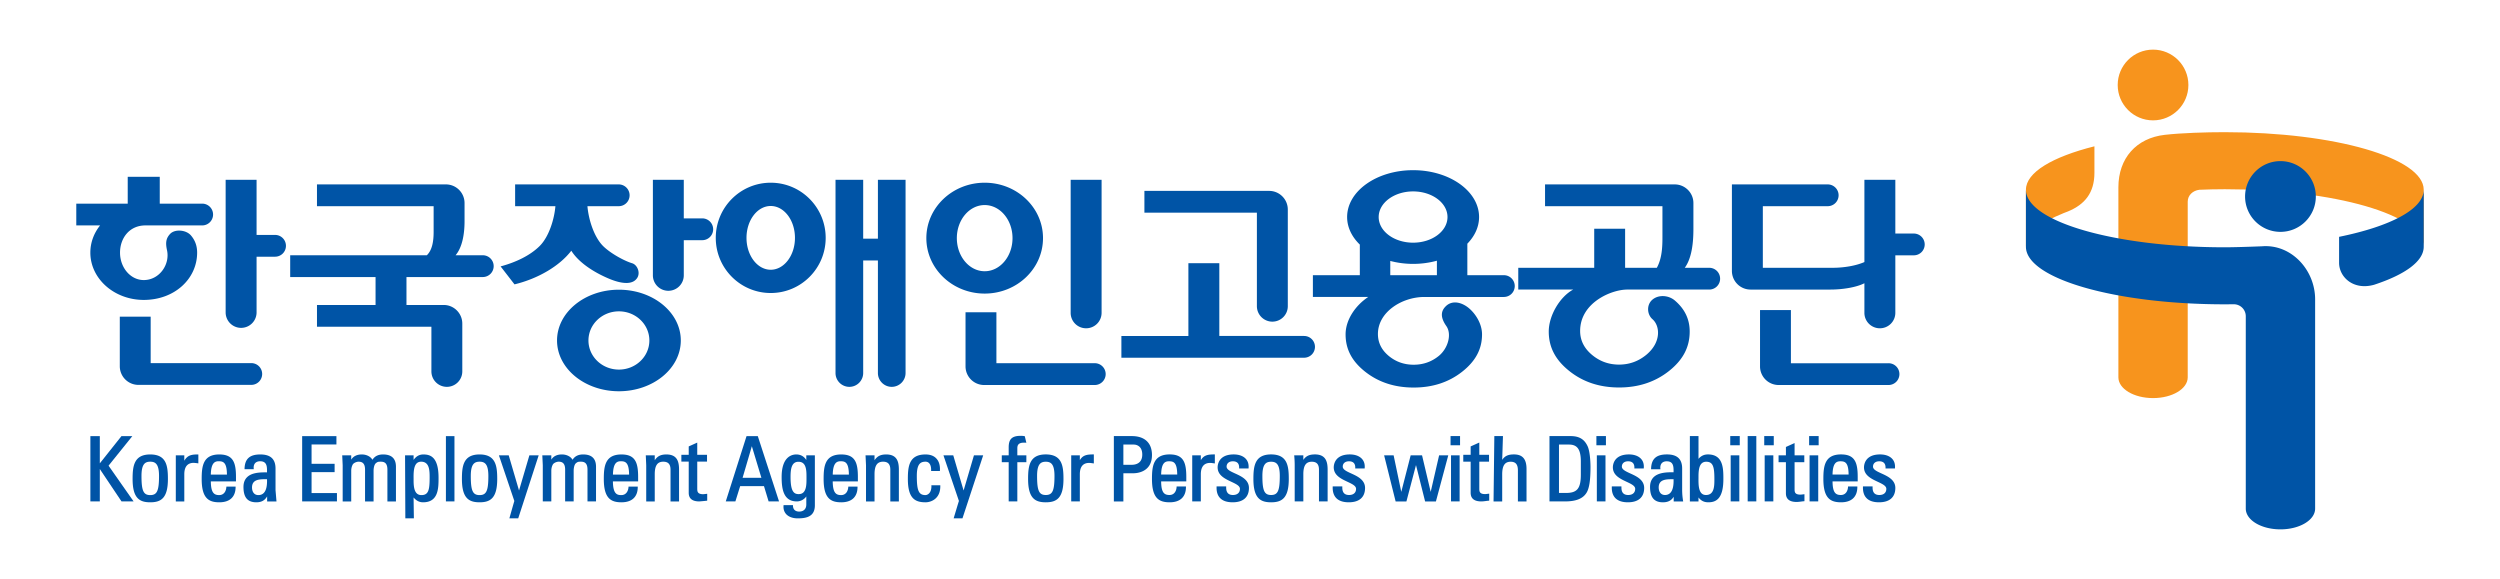 <svg viewBox="0 0 774.338 179.334" height="179.334pt" width="774.338pt" xmlns="http://www.w3.org/2000/svg"><clipPath id="a"><path d="M0 0h774.338v179.334H0Z"></path></clipPath><g clip-path="url(#a)"><path d="M627.5 58.766v17.668c0-3.897 4.346-7.494 11.686-10.43 0 0 .951-.371 1.328-.513 5.189-2.137 8.203-5.731 8.203-11.993v-8.183c-12.994 3.267-21.217 8.082-21.217 13.45M677.822 26.326c0 6.051-4.896 10.955-10.947 10.955-6.049 0-10.95-4.904-10.95-10.955 0-6.05 4.901-10.955 10.95-10.955 6.051 0 10.947 4.904 10.947 10.955M689.102 40.94c-5.775 0-13.33.23-18.613.826-8.77.998-14.35 7.219-14.35 16.256v58.86c0 3.55 4.799 6.42 10.736 6.42 5.928 0 10.739-2.87 10.739-6.42v-54.42c0-2.005 1.595-3.425 3.588-3.683 2.597-.105 5.21-.172 7.9-.172 34.023 0 61.607 7.983 61.607 17.827V58.766c0-9.842-27.584-17.826-61.607-17.826" fill="#f7941d"></path><path d="M724.498 73.357v8.057c0 4.37 4.404 8.623 10.883 6.777 9.537-3.137 15.328-7.252 15.328-11.758V58.765c0 6.037-10.371 11.365-26.211 14.592M717.291 60.861c0 6.051-4.908 10.955-10.957 10.955-6.051 0-10.953-4.904-10.953-10.955 0-6.047 4.902-10.957 10.953-10.957 6.049 0 10.957 4.91 10.957 10.957M700.644 76.283s-7.587.312-11.543.312c-34.023 0-61.601-7.984-61.601-17.83v17.668c0 9.846 27.578 17.827 61.601 17.827.947 0 2.79-.02 2.79-.02a3.706 3.706 0 0 1 3.705 3.707v59.59c0 3.551 4.804 6.426 10.737 6.426 5.928 0 10.744-2.875 10.744-6.426V92.711c0-9.076-7.36-17.145-16.433-16.428M271.92 73.928h-4.561V55.682h-8.57v59.85a4.29 4.29 0 0 0 4.287 4.289 4.288 4.288 0 0 0 4.283-4.288v-34.86h4.56v34.86a4.29 4.29 0 0 0 4.278 4.288 4.291 4.291 0 0 0 4.287-4.288V55.682h-8.564ZM389.303 94.834a4.796 4.796 0 0 0 4.795 4.793 4.783 4.783 0 0 0 4.779-4.793V64.908c0-3.191-2.592-5.781-5.771-5.781h-38.643v6.746h34.84ZM77.822 112.469H46.67V98.074h-9.565v15.358a5.774 5.774 0 0 0 5.772 5.78h34.945a3.377 3.377 0 0 0 3.38-3.376 3.364 3.364 0 0 0-3.38-3.367M85.205 72.762H79.47v-17.08h-9.58v41.176a4.791 4.791 0 0 0 9.58 0V79.51h5.736a3.363 3.363 0 0 0 3.36-3.375 3.37 3.37 0 0 0-3.36-3.373M217.52 67.639h-5.728V55.682h-9.57v29.594a4.79 4.79 0 0 0 4.79 4.793 4.787 4.787 0 0 0 4.78-4.793V74.393h5.727a3.376 3.376 0 0 0 3.37-3.381 3.375 3.375 0 0 0-3.37-3.373M61.06 78.242c0-2.006-.582-3.736-1.895-5.293-1.532-1.809-5.025-2.049-6.474-.498-1.338 1.424-1.445 2.848-.957 5.074.957 4.41-2.373 9.221-7.207 9.221-4.072 0-7.35-3.81-7.35-8.504 0-4.426 2.858-8.422 7.867-8.422h17.578a3.372 3.372 0 1 0 0-6.746h-13.14V54.76H39.56v8.314H23.628v6.746h7.373c-1.904 2.387-3.017 5.28-3.017 8.422 0 8.088 7.396 14.654 16.543 14.654 9.584 0 16.533-6.566 16.533-14.654M339.088 112.496l-30.465.01v-15.78h-9.564v16.75a5.773 5.773 0 0 0 5.77 5.776h34.259a3.387 3.387 0 0 0 3.379-3.379 3.381 3.381 0 0 0-3.38-3.377" fill="#0054a6"></path><path d="M403.912 104.06h-26.246V81.525h-9.58v22.537h-20.752v6.738h56.578a3.37 3.37 0 0 0 3.38-3.363 3.373 3.373 0 0 0-3.38-3.375M529.41 82.943h-7.574c2.193-3.027 2.672-7.793 2.672-12.023v-8.028c0-3.185-2.604-5.775-5.79-5.775h-40.163v6.748h36.363v9.666c0 2.951-.143 6.53-1.738 9.412h-9.825V70.847h-9.57v12.096H470.26v6.746h17.011c-4.185 2.277-7.568 8.092-7.568 13.004 0 4.922 2.123 8.852 6.396 12.246 4.252 3.39 9.385 5.078 15.381 5.078s11.137-1.689 15.434-5.078c4.293-3.394 6.441-7.324 6.441-12.246 0-3.852-1.543-7.023-4.625-9.639-1.982-1.673-5.16-1.86-7.045-.127-1.718 1.592-1.543 4.47.147 5.942 2.353 2.062 2.787 7.121-1.895 11.015-2.47 2.036-5.293 3.047-8.472 3.047-3.178 0-5.98-1.01-8.403-3.047-2.422-2.039-3.638-4.492-3.638-7.369 0-8.77 9.668-12.826 14.595-12.826h25.391a3.369 3.369 0 0 0 3.37-3.375 3.369 3.369 0 0 0-3.37-3.37M592.764 72.338h-5.713V55.682h-9.58v25.486c-2.646 1.158-6.367 1.775-9.814 1.775h-21.645V63.865h20.092a3.372 3.372 0 0 0 3.375-3.371 3.377 3.377 0 0 0-3.375-3.377h-29.672v26.795a5.78 5.78 0 0 0 5.78 5.778h24.689c3.724 0 8.002-.657 10.57-1.961v9.168a4.78 4.78 0 0 0 4.795 4.785 4.783 4.783 0 0 0 4.785-4.785V79.082h5.713a3.373 3.373 0 0 0 3.385-3.37 3.377 3.377 0 0 0-3.385-3.374M584.938 112.506h-30.23V96.033h-9.565v17.442a5.769 5.769 0 0 0 5.771 5.777h34.024a3.38 3.38 0 0 0 3.379-3.38 3.366 3.366 0 0 0-3.38-3.366M336.402 101.682a4.789 4.789 0 0 0 4.8-4.785V55.682h-9.58v41.215a4.775 4.775 0 0 0 4.78 4.785M176.953 77.656c2.486 3.955 7.506 6.902 11.602 8.631 4.127 1.742 7.53 1.988 8.877-.315.953-1.64-.088-3.972-1.635-4.435-2.369-.695-6.696-3.047-8.975-5.307-2.926-2.908-4.55-8.455-4.873-12.365h9.688a3.371 3.371 0 0 0 3.373-3.37 3.376 3.376 0 0 0-3.373-3.378h-32.086v6.748h12.476c-.322 3.91-1.959 9.457-4.902 12.365-2.949 2.906-7.28 4.994-12.07 6.283l4.306 5.567c7.367-1.789 13.994-5.727 17.592-10.424M149.615 79.064h-8.506c2.07-2.44 2.777-6.566 2.777-10.487v-5.684a5.777 5.777 0 0 0-5.78-5.776H98.178v6.748h36.133v7.95c0 2.886-.426 5.635-2.105 7.25H89.883v6.745h26.441v8.65H98.18v6.746h35.44v13.828a4.786 4.786 0 0 0 4.785 4.786 4.78 4.78 0 0 0 4.785-4.786v-14.802c0-3.186-2.584-5.773-5.762-5.773h-11.529V85.81h23.717a3.374 3.374 0 0 0 0-6.746M191.7 114.475c-5.21 0-9.435-4.035-9.435-9.018 0-4.986 4.225-9.023 9.434-9.023 5.215 0 9.434 4.037 9.434 9.023 0 4.983-4.219 9.018-9.434 9.018m0-24.742c-10.58 0-19.164 7.039-19.164 15.724 0 8.686 8.584 15.729 19.164 15.729 10.586 0 19.17-7.043 19.17-15.73 0-8.684-8.584-15.723-19.17-15.723M430.615 85.236v-4.414c2.203.582 4.586.914 7.076.914 2.592 0 5.072-.352 7.367-.986v4.486Zm7.076-25.949c5.89 0 10.65 3.558 10.65 7.937 0 4.385-4.76 7.94-10.65 7.94-5.889 0-10.664-3.555-10.664-7.94 0-4.379 4.775-7.937 10.664-7.937m28.1 25.95h-11.303v-9.759c2.28-2.346 3.633-5.185 3.633-8.254 0-8.01-9.147-14.513-20.43-14.513-11.285 0-20.439 6.502-20.439 14.513 0 3.194 1.468 6.135 3.935 8.533v9.48h-14.54v6.743h17.142c-3.975 2.65-7.012 7.065-7.012 11.592 0 4.691 2.051 8.422 6.162 11.637 4.112 3.211 9.078 4.826 14.922 4.826 5.846 0 10.83-1.62 14.977-4.865 4.134-3.243 6.201-6.96 6.201-11.598 0-3.285-2.002-6.397-4.069-8.12-2.177-1.83-5.166-2.593-7.18-.575-1.232 1.224-1.98 3.02.194 6.121 1.738 2.48.551 6.853-2.295 9.205-2.246 1.842-4.853 2.763-7.828 2.763-2.963 0-5.557-.92-7.764-2.763-2.207-1.85-3.304-4.096-3.304-6.76 0-6.812 7.461-11.463 14.38-11.463h24.618a3.37 3.37 0 0 0 3.38-3.369 3.367 3.367 0 0 0-3.38-3.375M238.717 83.55c-4.141 0-7.5-4.42-7.5-9.87 0-5.461 3.359-9.877 7.5-9.877 4.145 0 7.51 4.416 7.51 9.877 0 5.45-3.365 9.87-7.51 9.87m0-26.958c-9.395 0-17.018 7.648-17.018 17.088 0 9.434 7.623 17.076 17.018 17.076 9.404 0 17.025-7.642 17.025-17.076 0-9.44-7.621-17.088-17.025-17.088M296.367 73.756c0-5.66 3.863-10.242 8.623-10.242 4.762 0 8.623 4.582 8.623 10.242 0 5.666-3.86 10.256-8.623 10.256-4.76 0-8.623-4.59-8.623-10.256m26.69 0c0-9.48-8.086-17.164-18.067-17.164-9.97 0-18.066 7.685-18.066 17.164 0 9.484 8.095 17.176 18.066 17.176 9.981 0 18.066-7.692 18.066-17.176M295.453 160.3l-.082.255h2.738l6.416-19.518h-2.86s-2.9 9.899-3.204 10.885c-.297-.986-3.203-10.885-3.203-10.885h-3.037s4.791 14.14 4.794 14.14c-.033 0-1.562 5.124-1.562 5.124M40.992 135.08h-3.369l-6.707 8.438v-8.438h-2.922v20.23h2.922v-10.035c.513.768 6.726 10.035 6.726 10.035h3.741s-7.596-10.83-7.754-11.074c.172-.218 7.363-9.156 7.363-9.156" fill="#0054a6"></path><path d="M46.54 153.348c-2.11 0-2.716-1.334-2.716-5.932 0-3.664 1.082-4.414 2.715-4.414 1.623 0 2.717.75 2.717 4.414 0 4.598-.617 5.932-2.717 5.932m0-12.588c-5.055 0-5.469 3.604-5.469 7.617 0 5.98 2.182 7.203 5.47 7.203 3.28 0 5.468-1.222 5.468-7.203 0-4.013-.41-7.617-5.469-7.617M61.438 140.76h-.202c-1.895 0-3.157.225-4.15 1.949v-1.672h-2.633v14.274h2.632v-8.395c0-2.363 1-3.558 2.943-3.558l.848.082.562.084v-.225ZM65.299 147.006c.072-3.594 1.2-4.141 2.416-4.141 1.438 0 2.549.332 2.576 4.14Zm2.635-6.246c-5.047 0-5.465 3.603-5.465 7.617 0 5.98 2.187 7.203 5.465 7.203 3.226 0 5.01-1.656 5.039-4.674l.006-.195h-2.846l-.03.182c-.058 1.136-.683 2.455-2.216 2.455-1.611 0-2.545-.737-2.588-4.248h7.793v-1.383c0-4.402-.85-6.957-5.158-6.957M81.705 152.678c-.426.445-.992.67-1.67.67-1.453 0-1.976-1.211-1.976-2.357 0-2.551 2.332-2.56 4.398-2.575h.242c.004.192.014.38.014.563 0 1.758-.33 2.996-1.008 3.699m3.633-7.54c0-2.942-1.533-4.378-4.707-4.378-3.276 0-4.787 1.352-4.885 4.365v.209h2.855l-.019-.218c-.068-.688.088-1.28.45-1.676.353-.371.878-.575 1.521-.575.703 0 1.203.17 1.543.522.527.533.607 1.426.607 2.338 0 .207-.004.396-.004.586-2.387-.043-4.754.117-6.15 1.476-.756.727-1.14 1.752-1.14 3.04 0 3.238 1.267 4.753 3.995 4.753 1.584 0 2.617-.597 3.334-1.832v1.563h2.897l-.297-3.496ZM96.504 146.244h7.139v-2.598h-7.14v-5.976h7.7v-2.59H93.59v20.23h10.775v-2.597h-7.861ZM118.639 140.76c-.994 0-2.383.225-3.281 1.656-.68-1.187-2.123-1.656-3.242-1.656-1.598 0-2.643.537-3.33 1.602v-1.325h-2.79l.143 3.078v11.196h2.648v-9.531c0-.27.04-1.176.497-1.95.277-.43 1.123-.828 1.777-.828 1.39 0 2.006.766 2.006 2.494v9.815h2.642v-9.531c0-.645.157-1.846.698-2.305.566-.46.76-.473 1.582-.473 1.392 0 2.002.766 2.002 2.494v9.815h2.646v-10.752c0-2.514-1.342-3.8-3.998-3.8M130.527 153.348c-2.143 0-2.424-2.314-2.424-4.584v-.484c-.014-1.586-.03-3.766.951-4.756.358-.346.807-.522 1.383-.522 2.635 0 2.635 2.856 2.635 4.942 0 3.812-.357 5.404-2.545 5.404m.621-12.588c-1.32 0-2.262.59-3.045 1.69v-1.413h-2.644l.088 19.518h2.646s-.09-5.807-.09-6.475c.791.96 1.738 1.5 2.928 1.5 4.801 0 4.801-4.41 4.801-7.636 0-6.364-2.504-7.184-4.684-7.184M138.115 135.08v20.23h2.646v-20.23h-.185ZM148.545 153.348c-2.11 0-2.725-1.334-2.725-5.932 0-3.664 1.098-4.414 2.725-4.414 1.63 0 2.719.75 2.719 4.414 0 4.598-.606 5.932-2.72 5.932m5.464-4.971c0-4.013-.42-7.617-5.463-7.617-5.055 0-5.47 3.604-5.47 7.617 0 5.98 2.189 7.203 5.47 7.203 3.275 0 5.463-1.222 5.463-7.203M166.576 141.037h-2.61s-2.908 9.898-3.204 10.885c-.293-.987-3.194-10.885-3.194-10.885h-3.033l4.775 14.141c-.023 0-1.543 5.377-1.543 5.377h2.741l6.338-19.518ZM175.043 145.496v9.814h2.643v-9.53c0-.645.15-1.846.703-2.305.56-.459.752-.473 1.576-.473 1.387 0 2.002.765 2.002 2.494v9.814h2.642v-10.75c0-2.515-1.337-3.8-3.99-3.8-.996 0-2.387.224-3.281 1.656-.668-1.188-2.123-1.656-3.256-1.656-1.588 0-2.637.537-3.32 1.601v-1.324h-2.789l.146 3.078v11.195h2.643v-9.53c0-.27.039-1.177.502-1.95.273-.43 1.119-.828 1.777-.828 1.387 0 2.002.765 2.002 2.494M192.266 142.865c1.436 0 2.539.332 2.588 4.141h-5c.072-3.594 1.195-4.14 2.412-4.14m.225 12.714c3.226 0 5.019-1.656 5.043-4.674v-.195h-2.852l-.014.181c-.068 1.137-.703 2.455-2.226 2.455-1.344 0-2.56-.345-2.604-4.248h7.813v-1.382c0-4.403-.86-6.957-5.16-6.957-5.05 0-5.47 3.603-5.47 7.617 0 5.98 2.192 7.203 5.47 7.203M206.42 140.76c-1.762 0-2.783.527-3.623 1.8v-1.523h-2.777l.136 3.078v11.196h2.64v-8.414c0-2.7.82-3.895 2.638-3.895 1.543 0 2.252.789 2.252 2.494v9.815h2.64v-9.815c0-2.338-.46-4.736-3.906-4.736M217.978 155.19l1.06-.113.008-.186v-1.947l-.692.078-.528.053c-1.865 0-1.865-.918-1.865-1.807v-8.297h3.027v-2.094h-3.028v-3.79l-.273.123-2.367 1.066v2.6h-2.28v2.095h2.28v9.674c0 1.772 1.108 2.666 3.292 2.666ZM230.004 147.99c.143-.453 2.598-8.832 2.867-9.789.293.947 2.813 9.332 2.963 9.79Zm8.063 7.32h3.232l-6.582-20.23h-3.487l-6.435 20.23h2.979s1.396-4.472 1.484-4.73h7.377c.084.267 1.432 4.73 1.432 4.73M249.799 148.28c0 1.376 0 3.27-.932 4.208-.371.377-.875.557-1.513.557-1.494 0-2.491-.899-2.491-5.297 0-2.453.297-4.719 2.436-4.719.68 0 1.207.188 1.588.578.922.922.912 2.832.912 4.223Zm2.594 8.226v-15.469h-2.653v1.451c-.668-1.074-1.693-1.729-3.1-1.729-1.362 0-4.54.684-4.54 6.99 0 3.733.566 7.561 4.71 7.561 1.202 0 2.286-.64 2.93-1.543v2.5c0 1.377-.83 2.188-2.226 2.188-1.166 0-1.895-.668-1.904-1.813v-.189h-2.915l-.01.185c-.083 1.051.206 1.924.825 2.614.78.843 2.05 1.302 3.57 1.302 2.617 0 5.313-.482 5.313-4.048M260.352 142.865c1.436 0 2.533.332 2.578 4.141h-5c.078-3.594 1.2-4.14 2.422-4.14m5.254 8.04v-.195h-2.852l-.02.181c-.068 1.137-.683 2.455-2.222 2.455-1.605 0-2.55-.736-2.588-4.248h7.793v-1.382c0-4.403-.85-6.957-5.15-6.957-5.05 0-5.46 3.603-5.46 7.617 0 5.98 2.179 7.203 5.46 7.203 3.226 0 5.01-1.656 5.039-4.674M274.506 140.76c-1.768 0-2.787.527-3.633 1.8v-1.523h-2.787l.147 3.078v11.196h2.64v-8.414c0-2.7.82-3.895 2.647-3.895 1.529 0 2.242.789 2.242 2.494v9.815h2.65v-9.815c0-2.338-.468-4.736-3.906-4.736M288.47 150.295l.02.207c.02.996-.218 1.79-.712 2.305-.414.429-.91.54-1.104.54-2.11 0-2.705-1.333-2.705-5.931 0-3.664 1.074-4.414 2.705-4.414.24 0 .713.053 1.09.443.443.469.664 1.21.639 2.233l-.01.209h2.73l.004-.19c.078-1.601-.306-2.847-1.133-3.711-.765-.812-1.888-1.226-3.32-1.226-5.062 0-5.478 3.603-5.478 7.617 0 5.98 2.197 7.203 5.478 7.203.947 0 2.305-.351 3.277-1.347.889-.911 1.319-2.165 1.293-3.747l-.01-.191ZM316.133 134.994c-2.828 0-3.707 1.16-3.707 3.56v2.475h-2.14v2.133h2.14v12.148h2.676v-12.148h2.799v-2.133h-2.8v-2.148c0-.924.255-1.778 2.08-1.778.153 0 .323.004.495.014l.225.02-.49-2.032-.174-.029a6.002 6.002 0 0 0-1.104-.082M323.916 143.016c1.617 0 2.695.748 2.695 4.395 0 4.58-.605 5.908-2.695 5.908-2.096 0-2.695-1.328-2.695-5.908 0-3.647 1.084-4.395 2.695-4.395m0-2.266c-5.059 0-5.479 3.604-5.479 7.623 0 5.98 2.188 7.207 5.479 7.207s5.479-1.226 5.479-7.207c0-4.02-.415-7.623-5.479-7.623M334.463 142.537v-1.508h-2.67v14.281h2.67v-8.394c0-2.352.982-3.539 2.916-3.539.205 0 .38.023.57.05l.807.11.043.006v-2.793h-.205c-2.07 0-3.246.273-4.131 1.787M353.799 140.803c0 2.75-2.064 3.16-3.291 3.16h-2.56v-6.265h3.269c.268 0 2.582.084 2.582 3.105m-3.207-5.73H345v20.238h2.949v-8.727h3.106c.957 0 5.752-.273 5.752-5.644 0-3.891-2.416-5.867-6.215-5.867M362.066 142.879c1.43 0 2.52.307 2.563 4.102h-4.98c.073-3.604 1.206-4.102 2.417-4.102m.225-2.13c-5.069 0-5.485 3.605-5.485 7.624 0 5.98 2.188 7.207 5.485 7.207 3.222 0 5.02-1.66 5.04-4.683v-.22h-2.888l-.014.204c-.054 1.125-.679 2.437-2.193 2.437-1.61 0-2.559-.693-2.588-4.214h7.79v-1.391c0-4.41-.84-6.963-5.147-6.963M371.94 142.537v-1.508h-2.666v14.281h2.666v-8.394c0-2.352.986-3.539 2.923-3.539.206 0 .372.023.572.05l.796.11.048.006v-2.793h-.208c-2.07 0-3.233.273-4.132 1.787M382.555 146.649c-1.412-.645-2.633-1.201-2.633-2.12 0-1.005.762-1.65 1.94-1.65.638 0 1.136.17 1.474.502.317.332.489.84.473 1.504l-.004.215h2.914l.016-.2c.078-1.147-.221-2.094-.89-2.813-.8-.862-2.124-1.336-3.72-1.336-4.746 0-4.98 3.33-4.98 3.998 0 2.472 2.26 3.535 4.238 4.472 1.436.675 2.67 1.256 2.67 2.194 0 1.19-.814 1.904-2.172 1.904-2.09 0-2.09-1.72-2.09-2.445v-.215h-2.974v.199c-.043 1.484.328 2.633 1.109 3.428.83.859 2.139 1.294 3.877 1.294 3.246 0 5.039-1.575 5.039-4.44 0-2.532-2.38-3.618-4.287-4.491M393.707 143.016c1.615 0 2.689.748 2.689 4.395 0 4.58-.605 5.908-2.689 5.908-2.086 0-2.701-1.328-2.701-5.908 0-3.647 1.084-4.395 2.701-4.395m0-2.266c-5.055 0-5.484 3.604-5.484 7.623 0 5.98 2.193 7.207 5.484 7.207 3.285 0 5.473-1.226 5.473-7.207 0-4.02-.414-7.623-5.473-7.623M407.291 140.75c-1.748 0-2.779.479-3.604 1.699v-1.42h-2.828l.02.229c.094 1.064.133 2.006.133 2.861v11.192h2.675v-8.418c0-2.68.805-3.877 2.618-3.877 1.523 0 2.226.791 2.226 2.48v9.815h2.68v-9.815c0-2.344-.469-4.746-3.92-4.746M418.525 146.649c-1.41-.645-2.627-1.201-2.627-2.12 0-1.005.758-1.65 1.924-1.65.65 0 1.152.17 1.474.502.33.332.49.84.475 1.504l-.006.215h2.916l.014-.2c.088-1.147-.215-2.094-.889-2.813-.8-.862-2.123-1.336-3.71-1.336-4.747 0-4.99 3.33-4.99 3.998 0 2.472 2.255 3.535 4.243 4.472 1.436.675 2.67 1.256 2.67 2.194 0 1.19-.81 1.904-2.172 1.904-2.09 0-2.09-1.72-2.09-2.445v-.215h-2.974l-.004.199c-.039 1.484.342 2.633 1.113 3.428.84.859 2.15 1.294 3.871 1.294 3.258 0 5.04-1.575 5.04-4.44 0-2.532-2.374-3.618-4.278-4.491M443.135 152.352l-2.67-11.29-.01-.032h-3.521l-2.91 11.322-2.364-11.29v-.032h-2.95l3.523 14.115.043.166h3.339l2.965-11.26 2.817 11.225.015.035h3.34l3.754-14.014.068-.267h-2.832ZM449.43 155.311h2.666V141.03h-2.666ZM449.287 137.912h2.945v-2.84h-2.945ZM460.572 152.986l-.01.004c-.224.025-.429.051-.527.051-1.842 0-1.842-.87-1.842-1.789v-8.256h3.014v-2.135h-3.014v-3.793l-2.68 1.207v2.586h-2.285v2.135h2.285v9.63c0 1.782 1.114 2.684 3.315 2.684.45 0 .898-.062 1.353-.12h.004c.29-.04.586-.079.885-.099l.195-.019v-2.164l-.24.023-.453.055M468.932 140.75c-1.816 0-2.828.463-3.648 1.693l.234-7.371h-2.67l-.244 20.239h2.68v-8.364c0-2.715.8-3.931 2.613-3.931 1.556 0 2.25.83 2.25 2.695v9.6h2.672v-10.04c0-3.082-1.231-4.521-3.887-4.521M482.871 137.697h3.105c2.594 0 3.663 1.53 3.663 5.27v4.003c0 4.327-1.127 5.713-4.594 5.713h-2.174Zm3.6-2.625h-6.543v20.238h4.765c3.428 0 5.561-.843 6.694-2.656.865-1.37 1.25-3.867 1.25-8.096 0-.049-.014-4.478-.899-6.347-.98-2.116-2.553-3.139-5.267-3.139M494.459 137.912h2.953v-2.84h-2.953ZM494.596 155.311h2.68V141.03h-2.68ZM504.97 146.649c-1.405-.645-2.62-1.201-2.62-2.12 0-1.005.752-1.65 1.924-1.65.654 0 1.146.17 1.474.502.332.332.493.84.483 1.504l-.01.215h2.91l.01-.2c.084-1.147-.205-2.094-.88-2.813-.804-.862-2.128-1.336-3.71-1.336-4.75 0-4.99 3.33-4.99 3.998 0 2.472 2.252 3.535 4.238 4.472 1.442.675 2.676 1.256 2.676 2.194 0 1.19-.815 1.904-2.172 1.904-2.09 0-2.09-1.72-2.09-2.445v-.215h-2.984v.199c-.04 1.484.338 2.633 1.109 3.428.85.859 2.143 1.294 3.877 1.294 3.256 0 5.039-1.575 5.039-4.44 0-2.532-2.37-3.618-4.283-4.491M515.709 153.318c-1.441 0-1.953-1.21-1.953-2.344 0-2.529 2.328-2.539 4.365-2.549l.238-.005c.069 2.037-.263 3.462-.996 4.23-.424.438-.98.668-1.654.668m5.312-1.52v-6.664c0-2.953-1.533-4.384-4.712-4.384-3.286 0-4.799 1.353-4.907 4.375v.22h2.891l-.02-.23c-.064-.688.098-1.27.45-1.664.341-.37.873-.572 1.507-.572.694 0 1.198.17 1.534.521.595.611.625 1.715.595 2.887-.254-.004-.472-.01-.683-.01-2.836 0-6.596.475-6.596 4.537 0 3.25 1.274 4.766 3.994 4.766 1.553 0 2.617-.547 3.33-1.715v1.445h2.934l-.039-.25a20.89 20.89 0 0 1-.278-3.262M528.477 143.016c2.164 0 2.529 1.67 2.529 5.41 0 2.06 0 4.893-2.607 4.893-.576 0-1.03-.176-1.381-.528-.967-.98-.947-3.125-.934-4.703v-.488c0-2.266.28-4.584 2.393-4.584m.527-2.266c-1.181 0-2.138.444-2.92 1.373v-7.05h-2.675v20.238h2.675v-1.24c.768 1.029 1.735 1.509 3.024 1.509 2.178 0 4.68-.816 4.68-7.183 0-3.223 0-7.647-4.784-7.647M535.918 137.912h2.949v-2.84h-2.949ZM536.051 155.311h2.68V141.03h-2.68ZM541.318 155.311h2.676v-20.238h-2.676ZM546.445 137.912h2.955v-2.84h-2.955ZM546.582 155.311h2.682V141.03h-2.682ZM558.271 153.147l-.062.006c-.225.025-.43.053-.534.053-1.83 0-1.83-.873-1.83-1.791v-8.256h3.012v-2.135h-3.012v-3.796l-2.685 1.212v2.584h-2.275v2.135h2.275v9.629c0 1.78 1.113 2.683 3.31 2.683.453 0 .908-.059 1.352-.118l.015-.004c.279-.034.577-.077.87-.097l.195-.016v-2.161l-.23.025c-.147.014-.288.026-.4.047M560.348 137.912h2.953v-2.84h-2.953ZM560.488 155.311h2.682V141.03h-2.682ZM570.02 142.879c1.426 0 2.52.307 2.558 4.102h-4.975c.063-3.604 1.212-4.102 2.417-4.102m.22-2.13c-5.065 0-5.479 3.605-5.479 7.624 0 5.98 2.188 7.207 5.48 7.207 3.221 0 5.013-1.66 5.043-4.683v-.22h-2.881l-.014.204c-.058 1.125-.68 2.437-2.203 2.437-1.612 0-2.55-.693-2.583-4.214h7.793v-1.391c0-4.41-.846-6.963-5.155-6.963M582.764 146.649c-1.41-.645-2.627-1.201-2.627-2.12 0-1.005.758-1.65 1.924-1.65.66 0 1.152.17 1.474.502.333.332.495.84.485 1.504l-.006.215h2.92l.01-.2c.078-1.147-.215-2.094-.89-2.813-.8-.862-2.122-1.336-3.72-1.336-4.746 0-4.99 3.33-4.99 3.998 0 2.472 2.256 3.535 4.248 4.472 1.436.675 2.672 1.256 2.672 2.194 0 1.19-.811 1.904-2.168 1.904-2.09 0-2.09-1.72-2.09-2.445v-.215h-2.974l-.01.199c-.033 1.484.328 2.633 1.109 3.428.83.859 2.139 1.294 3.87 1.294 3.259 0 5.05-1.575 5.05-4.44 0-2.532-2.377-3.618-4.287-4.491" fill="#0054a6"></path></g></svg>